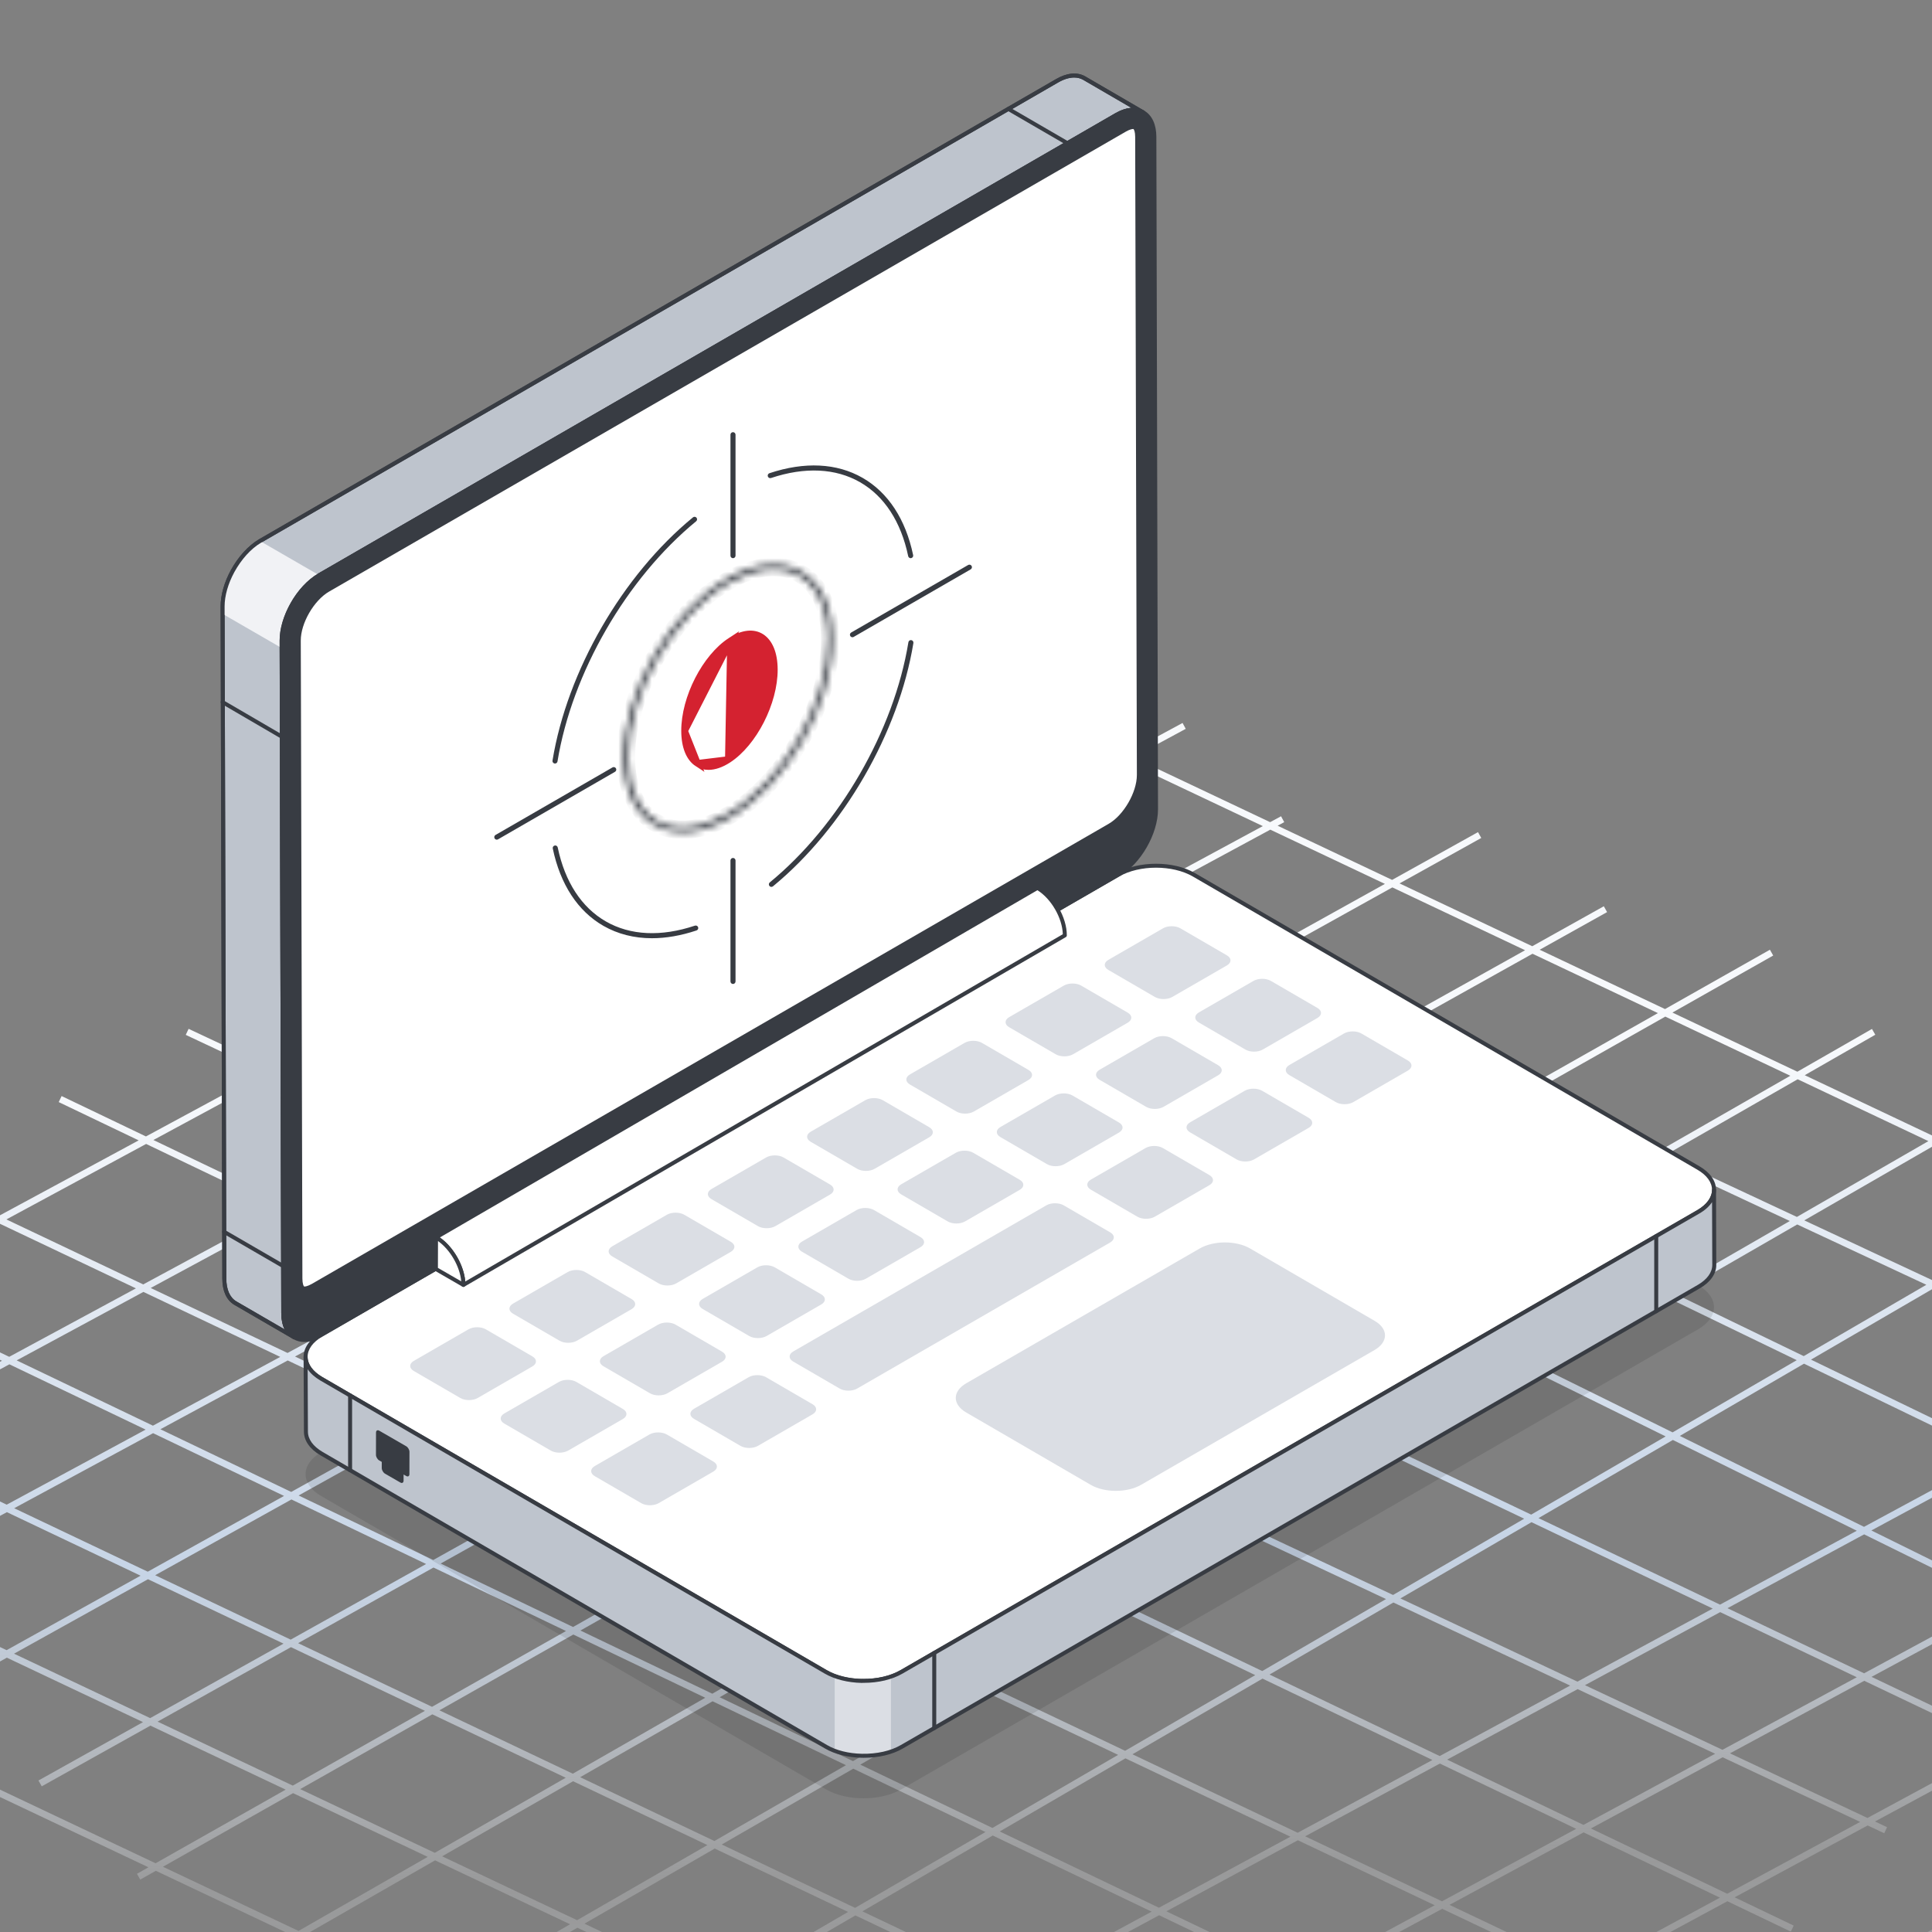 <svg width="289" height="289" viewBox="0 0 289 289" fill="none" xmlns="http://www.w3.org/2000/svg">
<rect x="0" y="0" width="289" height="289" fill="#808080" stroke="none"/>
<g clip-path="url(#clip0_1349_1356)">
<path d="M-52.937 210.955L162.397 94.63M-38.203 224.91L177.131 108.585M-23.469 238.865L191.865 122.54M-8.735 252.819L221.333 124.912M5.999 266.774L240.153 136M20.733 280.729L265 142.5M35.467 294.684L280.269 154.35M50.201 308.639L295.003 167.5M64.935 322.594L309.737 180.213M79.669 336.549L295.003 220.225M94.403 350.504L309.737 234.18M109.137 364.459L324.471 248.135M123.871 378.414L339.205 262.09M138.605 392.369L353.939 276.045M351.919 200.178L130.702 95.474M337.949 214.897L99.5 103.5M323.978 229.616L85 114M310.007 244.335L68 124.912M296.036 259.054L45.5 139.631M282.065 273.773L28 154.35M268.095 288.492L9 164.405M254.124 303.211L-8.735 178.36M240.153 317.93L-31 188M226.182 332.649L-14 218.5M212.212 347.368L-9.006 242.664M198.241 362.087L-22.976 257.383M184.27 376.806L-36.947 272.102M170.299 391.525L-50.918 286.821" stroke="url(#paint0_linear_1349_1356)"/>
<path d="M171.013 16.821C169.979 16.213 168.55 16.289 166.954 17.217L47.8 86.022C47.785 86.038 47.77 86.038 47.755 86.053C46.113 87.01 44.653 88.652 43.635 90.537C42.708 92.24 42.115 94.125 42.13 95.843V96.71L42.373 196.415C42.373 198.194 43.012 199.456 44.03 200.049L35.198 194.925C34.194 194.333 33.556 193.071 33.556 191.277L33.297 91.829V90.704C33.297 88.986 33.875 87.117 34.802 85.414C35.836 83.544 37.28 81.887 38.892 80.929C38.922 80.914 38.937 80.899 38.968 80.884L158.137 12.078C159.718 11.166 161.147 11.09 162.181 11.683L171.013 16.821Z" fill="#BEC4CD"/>
<path d="M44.031 200.347C43.98 200.347 43.928 200.334 43.881 200.307L35.05 195.183C33.894 194.5 33.258 193.113 33.258 191.276L33 90.704C33 89.024 33.547 87.095 34.541 85.271C35.657 83.252 37.148 81.619 38.74 80.671C38.786 80.642 38.81 80.628 38.839 80.614L157.989 11.819C159.606 10.885 161.15 10.745 162.33 11.423L171.14 16.548C171.149 16.553 171.157 16.558 171.166 16.563C171.308 16.647 171.356 16.83 171.273 16.972C171.189 17.113 171.006 17.162 170.864 17.08L170.842 17.066C169.858 16.503 168.533 16.645 167.106 17.474L47.959 86.276C47.941 86.287 47.925 86.298 47.912 86.304C46.355 87.215 44.933 88.767 43.899 90.679C42.938 92.443 42.417 94.275 42.431 95.839V96.709L42.674 196.414C42.674 198.023 43.209 199.221 44.18 199.788L44.181 199.789C44.182 199.789 44.182 199.79 44.182 199.79C44.324 199.873 44.372 200.056 44.289 200.198C44.234 200.294 44.134 200.347 44.031 200.347ZM160.683 11.599C159.953 11.599 159.138 11.846 158.288 12.336L39.118 81.142C39.075 81.17 39.051 81.184 39.022 81.198C37.544 82.079 36.13 83.632 35.065 85.559C34.119 87.294 33.598 89.122 33.598 90.704V91.829L33.856 191.276C33.856 192.893 34.387 194.097 35.351 194.667L42.572 198.856C42.246 198.185 42.075 197.359 42.075 196.414L41.833 95.842C41.817 94.181 42.365 92.245 43.373 90.394C44.456 88.39 45.957 86.758 47.598 85.798C47.614 85.787 47.632 85.776 47.645 85.77L166.806 16.957C167.654 16.464 168.481 16.189 169.244 16.137L162.031 11.942C161.633 11.712 161.177 11.599 160.683 11.599Z" fill="#383C43"/>
<path d="M47.758 86.052C46.116 87.01 44.656 88.652 43.638 90.537C42.711 92.24 42.118 94.125 42.133 95.842V96.709C42.118 96.77 42.103 96.846 42.087 96.907L33.3 91.829V90.704C33.3 88.986 33.878 87.116 34.805 85.414C35.839 83.544 37.284 81.887 38.895 80.929L47.758 86.052Z" fill="#F1F2F5"/>
<g opacity="0.1">
<path d="M48.078 217.213C44.94 219.025 44.923 221.97 48.041 223.782L123.512 267.641C126.63 269.453 131.713 269.453 134.852 267.641L254.022 198.838C257.169 197.021 257.177 194.081 254.059 192.269L178.588 148.41C175.47 146.598 170.395 146.593 167.248 148.41L48.078 217.213Z" fill="#010101"/>
</g>
<path d="M48.081 199.661C44.943 201.473 44.926 204.418 48.044 206.23L123.515 250.089C126.633 251.901 131.716 251.901 134.855 250.089L254.025 181.285C257.172 179.468 257.18 176.529 254.062 174.717L178.591 130.857C175.473 129.045 170.398 129.041 167.251 130.857L48.081 199.661Z" fill="white"/>
<path d="M129.175 251.741C127.068 251.741 124.963 251.277 123.363 250.347L47.892 206.488C46.294 205.558 45.415 204.304 45.416 202.956C45.418 201.599 46.312 200.337 47.931 199.402L167.1 130.598C170.321 128.74 175.542 128.741 178.741 130.598L254.211 174.457C255.811 175.388 256.693 176.642 256.691 177.99C256.688 179.345 255.795 180.607 254.174 181.543L135.003 250.347C133.393 251.277 131.283 251.741 129.175 251.741ZM48.23 199.919C46.802 200.743 46.016 201.822 46.014 202.957C46.013 204.083 46.787 205.153 48.194 205.97L123.665 249.83C126.697 251.593 131.648 251.593 134.704 249.83L253.874 181.026C255.303 180.201 256.091 179.122 256.093 177.989C256.094 176.864 255.319 175.793 253.909 174.975L178.439 131.115C175.405 129.352 170.45 129.353 167.399 131.115L48.23 199.919Z" fill="#383C43"/>
<path d="M136.117 160.718C135.393 161.136 135.395 161.811 136.108 162.225L143.069 166.27C143.788 166.688 144.947 166.688 145.671 166.27L153.839 161.554C154.562 161.137 154.566 160.465 153.847 160.047L146.886 156.002C146.174 155.588 145.008 155.584 144.284 156.002L136.117 160.718Z" fill="#DBDEE4"/>
<path d="M150.961 152.148C150.238 152.566 150.24 153.242 150.953 153.656L157.914 157.701C158.632 158.119 159.792 158.119 160.516 157.701L168.683 152.985C169.407 152.567 169.411 151.896 168.692 151.478L161.731 147.433C161.018 147.018 159.853 147.015 159.129 147.433L150.961 152.148Z" fill="#DBDEE4"/>
<path d="M179.336 151.445C178.613 151.863 178.615 152.538 179.328 152.952L186.289 156.997C187.008 157.415 188.167 157.415 188.891 156.997L197.059 152.282C197.782 151.864 197.786 151.192 197.067 150.774L190.106 146.729C189.394 146.315 188.228 146.311 187.504 146.729L179.336 151.445Z" fill="#DBDEE4"/>
<path d="M165.8 143.58C165.076 143.997 165.079 144.673 165.791 145.087L172.752 149.132C173.471 149.55 174.631 149.55 175.354 149.132L183.522 144.416C184.246 143.999 184.25 143.327 183.53 142.909L176.57 138.864C175.857 138.45 174.691 138.446 173.968 138.864L165.8 143.58Z" fill="#DBDEE4"/>
<path d="M164.492 160.015C163.768 160.432 163.771 161.108 164.483 161.522L171.444 165.567C172.163 165.985 173.322 165.985 174.046 165.567L182.214 160.851C182.937 160.434 182.941 159.762 182.222 159.344L175.261 155.299C174.549 154.885 173.383 154.881 172.659 155.299L164.492 160.015Z" fill="#DBDEE4"/>
<path d="M163.183 176.45C162.46 176.868 162.462 177.543 163.175 177.957L170.136 182.002C170.848 182.417 172.014 182.42 172.738 182.002L180.905 177.287C181.629 176.869 181.626 176.194 180.914 175.78L173.953 171.734C173.24 171.32 172.075 171.316 171.351 171.734L163.183 176.45Z" fill="#DBDEE4"/>
<path d="M149.653 168.584C148.93 169.002 148.932 169.677 149.645 170.091L156.605 174.136C157.324 174.554 158.484 174.554 159.208 174.136L167.375 169.421C168.099 169.003 168.103 168.331 167.383 167.913L160.423 163.868C159.71 163.454 158.545 163.45 157.821 163.868L149.653 168.584Z" fill="#DBDEE4"/>
<path d="M76.744 195C76.027 195.414 76.023 196.093 76.736 196.507L83.697 200.552C84.416 200.97 85.582 200.966 86.299 200.552L94.473 195.833C95.196 195.415 95.2 194.743 94.481 194.325L87.52 190.28C86.808 189.866 85.642 189.862 84.918 190.28L76.744 195Z" fill="#DBDEE4"/>
<path d="M61.9 203.569C61.182 203.983 61.178 204.662 61.891 205.076L68.852 209.121C69.571 209.539 70.737 209.536 71.454 209.121L79.628 204.402C80.352 203.984 80.355 203.313 79.636 202.895L72.676 198.85C71.963 198.435 70.797 198.432 70.074 198.85L61.9 203.569Z" fill="#DBDEE4"/>
<path d="M90.274 202.865C89.557 203.279 89.553 203.958 90.266 204.372L97.227 208.417C97.946 208.835 99.112 208.832 99.829 208.417L108.003 203.698C108.727 203.28 108.73 202.609 108.011 202.191L101.051 198.145C100.338 197.731 99.172 197.728 98.448 198.145L90.274 202.865Z" fill="#DBDEE4"/>
<path d="M75.436 211.434C74.719 211.848 74.715 212.527 75.427 212.941L82.388 216.987C83.107 217.404 84.273 217.401 84.99 216.987L93.165 212.267C93.888 211.85 93.892 211.178 93.173 210.76L86.212 206.715C85.499 206.301 84.334 206.297 83.61 206.715L75.436 211.434Z" fill="#DBDEE4"/>
<path d="M91.583 186.43C90.865 186.845 90.862 187.524 91.574 187.938L98.535 191.983C99.254 192.401 100.42 192.397 101.137 191.983L109.311 187.263C110.035 186.846 110.039 186.174 109.32 185.756L102.359 181.711C101.646 181.297 100.48 181.293 99.757 181.711L91.583 186.43Z" fill="#DBDEE4"/>
<path d="M88.969 219.3C88.252 219.714 88.248 220.393 88.961 220.808L95.922 224.853C96.634 225.267 97.806 225.267 98.524 224.853L106.698 220.133C107.422 219.716 107.419 219.04 106.706 218.626L99.746 214.581C99.033 214.167 97.867 214.163 97.143 214.581L88.969 219.3Z" fill="#DBDEE4"/>
<path d="M103.814 210.732C103.097 211.146 103.093 211.825 103.806 212.239L110.767 216.284C111.479 216.699 112.651 216.698 113.369 216.284L121.543 211.565C122.266 211.147 122.264 210.472 121.551 210.058L114.59 206.013C113.878 205.599 112.712 205.595 111.988 206.013L103.814 210.732Z" fill="#DBDEE4"/>
<path d="M118.656 202.161C117.939 202.575 117.935 203.254 118.648 203.668L125.608 207.713C126.321 208.128 127.493 208.127 128.21 207.713L166.069 185.855C166.793 185.437 166.791 184.762 166.078 184.348L159.117 180.303C158.405 179.889 157.239 179.885 156.515 180.303L118.656 202.161Z" fill="#DBDEE4"/>
<path d="M119.961 185.726C119.244 186.14 119.24 186.819 119.953 187.233L126.913 191.278C127.632 191.696 128.798 191.692 129.516 191.278L137.69 186.559C138.413 186.141 138.417 185.47 137.698 185.052L130.737 181.006C130.025 180.592 128.859 180.589 128.135 181.006L119.961 185.726Z" fill="#DBDEE4"/>
<path d="M105.116 194.296C104.399 194.71 104.395 195.389 105.108 195.803L112.068 199.848C112.788 200.266 113.953 200.262 114.671 199.848L122.845 195.129C123.568 194.711 123.572 194.039 122.853 193.621L115.892 189.576C115.18 189.162 114.014 189.158 113.29 189.576L105.116 194.296Z" fill="#DBDEE4"/>
<path d="M134.808 177.153C134.085 177.571 134.087 178.246 134.8 178.66L141.76 182.705C142.479 183.123 143.639 183.123 144.363 182.705L152.53 177.99C153.254 177.572 153.258 176.9 152.539 176.482L145.578 172.437C144.865 172.023 143.699 172.019 142.976 172.437L134.808 177.153Z" fill="#DBDEE4"/>
<path d="M121.275 169.287C120.551 169.705 120.554 170.38 121.266 170.794L128.227 174.839C128.946 175.257 130.106 175.257 130.829 174.839L138.997 170.124C139.721 169.706 139.724 169.035 139.005 168.617L132.045 164.571C131.332 164.157 130.166 164.153 129.443 164.571L121.275 169.287Z" fill="#DBDEE4"/>
<path d="M106.428 177.861C105.71 178.275 105.707 178.954 106.419 179.368L113.38 183.413C114.099 183.831 115.265 183.827 115.982 183.413L124.156 178.694C124.88 178.276 124.884 177.604 124.165 177.186L117.204 173.141C116.491 172.727 115.325 172.723 114.602 173.141L106.428 177.861Z" fill="#DBDEE4"/>
<path d="M192.873 159.31C192.149 159.728 192.152 160.403 192.865 160.818L199.825 164.863C200.538 165.277 201.704 165.281 202.428 164.863L210.595 160.147C211.319 159.729 211.316 159.054 210.604 158.64L203.643 154.595C202.93 154.181 201.764 154.177 201.041 154.595L192.873 159.31Z" fill="#DBDEE4"/>
<path d="M178.028 167.88C177.304 168.297 177.307 168.973 178.02 169.387L184.981 173.432C185.693 173.846 186.859 173.85 187.583 173.432L195.75 168.716C196.474 168.299 196.471 167.623 195.759 167.209L188.798 163.164C188.085 162.75 186.92 162.746 186.196 163.164L178.028 167.88Z" fill="#DBDEE4"/>
<path d="M47.797 86.017C44.658 87.829 42.116 92.232 42.127 95.838L42.374 196.409C42.384 200.015 44.943 201.473 48.081 199.661L167.251 130.857C170.398 129.04 172.931 124.643 172.921 121.036L172.674 20.466C172.664 16.859 170.114 15.397 166.967 17.214L47.797 86.017Z" fill="#383C43"/>
<path d="M45.533 200.742C44.938 200.742 44.387 200.602 43.898 200.32C42.729 199.648 42.083 198.26 42.077 196.409L41.829 95.839C41.819 92.139 44.429 87.618 47.648 85.758L166.819 16.955C168.442 16.018 169.982 15.876 171.155 16.551C172.323 17.223 172.969 18.613 172.975 20.465L173.222 121.036C173.232 124.736 170.621 129.258 167.402 131.116L48.232 199.92C47.286 200.466 46.368 200.742 45.533 200.742ZM47.947 86.276C44.893 88.04 42.417 92.329 42.427 95.837L42.675 196.408C42.68 198.035 43.219 199.241 44.196 199.802C45.179 200.368 46.506 200.227 47.933 199.402L167.103 130.598C170.156 128.836 172.634 124.547 172.624 121.037L172.377 20.466C172.372 18.837 171.833 17.63 170.857 17.069C169.874 16.505 168.548 16.649 167.118 17.472L47.947 86.276Z" fill="#383C43"/>
<path d="M65.215 185.099L155.182 132.815C157.454 134.127 159.289 137.307 159.281 139.919L69.314 192.203C69.321 189.592 67.486 186.411 65.215 185.099Z" fill="white"/>
<path d="M69.315 192.502C69.264 192.502 69.213 192.489 69.166 192.462C69.073 192.409 69.016 192.309 69.016 192.203C69.023 189.689 67.251 186.619 65.067 185.358C64.975 185.305 64.918 185.206 64.918 185.1C64.918 184.993 64.974 184.894 65.066 184.84L155.032 132.556C155.126 132.503 155.239 132.503 155.333 132.556C157.683 133.913 159.589 137.216 159.582 139.92C159.582 140.026 159.525 140.124 159.433 140.178L69.466 192.462C69.419 192.489 69.367 192.502 69.315 192.502ZM65.793 185.11C67.8 186.501 69.397 189.268 69.594 191.695L158.982 139.748C158.913 137.326 157.249 134.443 155.181 133.162L65.793 185.11Z" fill="#383C43"/>
<path d="M65.222 185.1C67.493 186.411 69.328 189.592 69.321 192.203L65.209 189.829L65.222 185.1Z" fill="white"/>
<path d="M69.32 192.502C69.269 192.502 69.217 192.489 69.17 192.462L65.058 190.088C64.966 190.035 64.908 189.935 64.908 189.828L64.922 185.098C64.922 184.992 64.979 184.893 65.072 184.84C65.165 184.788 65.277 184.787 65.371 184.841C67.721 186.197 69.626 189.501 69.619 192.204C69.619 192.311 69.562 192.41 69.469 192.463C69.423 192.489 69.371 192.502 69.32 192.502ZM65.506 189.657L68.997 191.672C68.795 189.45 67.346 186.937 65.519 185.645L65.506 189.657Z" fill="#383C43"/>
<path d="M45.533 192.745C44.987 192.745 44.942 191.617 44.941 191.272L44.693 95.831C44.685 93.141 46.736 89.593 49.081 88.239L168.251 19.435C168.934 19.041 169.368 18.998 169.522 18.998C170.078 18.998 170.109 20.227 170.111 20.473L170.357 115.914C170.365 118.605 168.315 122.153 165.97 123.506L46.8 192.309C46.119 192.702 45.687 192.745 45.533 192.745Z" fill="white"/>
<path d="M45.533 193.043C44.961 193.043 44.644 192.415 44.64 191.273L44.393 95.832C44.386 93.049 46.505 89.38 48.929 87.98L168.1 19.176C168.818 18.761 169.298 18.699 169.52 18.699C170.313 18.699 170.406 19.939 170.408 20.472L170.655 115.913C170.663 118.696 168.543 122.365 166.118 123.765L46.948 192.568C46.232 192.982 45.753 193.043 45.533 193.043ZM169.52 19.297C169.419 19.297 169.037 19.326 168.399 19.694L49.228 88.497C46.965 89.805 44.984 93.232 44.991 95.83L45.238 191.271C45.24 192.027 45.413 192.445 45.532 192.445C45.634 192.445 46.014 192.417 46.649 192.051L165.819 123.247C168.083 121.94 170.065 118.513 170.056 115.915L169.81 20.474C169.806 19.756 169.636 19.297 169.52 19.297Z" fill="#383C43"/>
<path d="M170.361 115.917C170.361 118.605 168.315 122.157 165.974 123.501L46.8 192.311C46.118 192.698 45.69 192.749 45.537 192.749C44.988 192.749 44.937 191.619 44.937 191.273L44.723 105.415L44.693 95.827C44.683 93.139 46.739 89.587 49.08 88.233L168.255 19.433C168.937 19.036 169.364 18.996 169.517 18.996C170.076 18.996 170.107 20.227 170.107 20.472L170.148 33.002L170.361 115.917Z" fill="white"/>
<path d="M45.536 193.048C44.724 193.048 44.637 191.807 44.637 191.274L44.393 95.829C44.382 93.049 46.502 89.379 48.929 87.975L168.104 19.176C168.818 18.759 169.295 18.697 169.516 18.697C170.318 18.697 170.405 19.939 170.405 20.473L170.446 33.002L170.659 115.918V115.918C170.659 118.709 168.539 122.374 166.121 123.761L46.948 192.57C46.188 193.002 45.708 193.048 45.536 193.048ZM169.516 19.295C169.415 19.295 169.037 19.324 168.404 19.692L49.228 88.493C46.961 89.804 44.98 93.231 44.991 95.827L45.021 105.415L45.235 191.273C45.235 192.002 45.41 192.45 45.536 192.45C45.605 192.45 45.982 192.431 46.651 192.051L165.823 123.242C168.081 121.946 170.061 118.525 170.061 115.919L169.806 20.474C169.806 19.754 169.635 19.295 169.516 19.295Z" fill="#383C43"/>
<path d="M44.031 200.347C43.98 200.347 43.928 200.334 43.881 200.307L35.05 195.183C33.894 194.5 33.258 193.113 33.258 191.276L33 90.704C33 89.024 33.547 87.095 34.541 85.271C35.657 83.252 37.148 81.619 38.74 80.671C38.786 80.642 38.81 80.628 38.839 80.614L157.989 11.819C159.606 10.885 161.15 10.745 162.33 11.423L171.14 16.548C171.149 16.553 171.157 16.558 171.166 16.563C171.308 16.647 171.356 16.83 171.273 16.972C171.189 17.113 171.006 17.162 170.864 17.08L170.842 17.066C169.858 16.503 168.533 16.645 167.106 17.474L47.959 86.276C47.941 86.287 47.925 86.298 47.912 86.304C46.355 87.215 44.933 88.767 43.899 90.679C42.938 92.443 42.417 94.275 42.431 95.839V96.709L42.674 196.414C42.674 198.023 43.209 199.221 44.18 199.788L44.181 199.789C44.182 199.789 44.182 199.79 44.182 199.79C44.324 199.873 44.372 200.056 44.289 200.198C44.234 200.294 44.134 200.347 44.031 200.347ZM160.683 11.599C159.953 11.599 159.138 11.846 158.288 12.336L39.118 81.142C39.075 81.17 39.051 81.184 39.022 81.198C37.544 82.079 36.13 83.632 35.065 85.559C34.119 87.294 33.598 89.122 33.598 90.704V91.829L33.856 191.276C33.856 192.893 34.387 194.097 35.351 194.667L42.572 198.856C42.246 198.185 42.075 197.359 42.075 196.414L41.833 95.842C41.817 94.181 42.365 92.245 43.373 90.394C44.456 88.39 45.957 86.758 47.598 85.798C47.614 85.787 47.632 85.776 47.645 85.77L166.806 16.957C167.654 16.464 168.481 16.189 169.244 16.137L162.031 11.942C161.633 11.712 161.177 11.599 160.683 11.599Z" fill="#383C43"/>
<path d="M42.142 110.487C42.091 110.487 42.039 110.474 41.992 110.446L33.154 105.29C33.012 105.207 32.964 105.024 33.047 104.881C33.129 104.738 33.311 104.688 33.456 104.774L42.293 109.93C42.435 110.012 42.483 110.196 42.4 110.338C42.346 110.433 42.245 110.487 42.142 110.487Z" fill="#383C43"/>
<path d="M42.351 189.679C42.299 189.679 42.248 189.666 42.201 189.638L33.378 184.521C33.234 184.438 33.186 184.255 33.269 184.112C33.351 183.968 33.535 183.921 33.677 184.004L42.5 189.121C42.644 189.204 42.692 189.387 42.609 189.53C42.554 189.625 42.453 189.679 42.351 189.679Z" fill="#383C43"/>
<path d="M144.545 206.914C142.455 208.12 142.444 210.074 144.52 211.281L163.15 222.108C165.226 223.314 168.6 223.314 170.69 222.108L205.593 201.956C207.694 200.743 207.705 198.789 205.628 197.582L186.999 186.756C184.922 185.549 181.549 185.549 179.447 186.762L144.545 206.914Z" fill="#DBDEE4"/>
<path d="M256.43 189.188C256.443 190.381 255.66 191.573 254.07 192.484L134.897 261.293C134.397 261.588 133.845 261.819 133.269 262.011C131.947 262.46 130.447 262.665 128.946 262.64H128.933C127.497 262.614 126.086 262.37 124.855 261.908C124.393 261.729 123.957 261.524 123.56 261.293L48.096 217.443C46.544 216.532 45.762 215.352 45.762 214.159L45.71 202.976C45.723 204.143 46.505 205.323 48.044 206.233L123.508 250.083C123.919 250.327 124.368 250.532 124.855 250.712C126.086 251.174 127.51 251.417 128.933 251.443V251.43C130.434 251.456 131.947 251.251 133.269 250.789C133.833 250.596 134.371 250.365 134.859 250.083L254.031 181.275C255.596 180.377 256.391 179.158 256.391 177.979L256.43 189.188Z" fill="#BEC4CD"/>
<path d="M52.369 220.217C52.204 220.217 52.07 220.083 52.07 219.918V208.747C52.07 208.582 52.204 208.448 52.369 208.448C52.533 208.448 52.668 208.582 52.668 208.747V219.918C52.668 220.083 52.533 220.217 52.369 220.217Z" fill="#383C43"/>
<path d="M139.751 258.796C139.586 258.796 139.452 258.663 139.452 258.497V247.262C139.452 247.097 139.586 246.963 139.751 246.963C139.916 246.963 140.05 247.097 140.05 247.262V258.497C140.05 258.663 139.916 258.796 139.751 258.796Z" fill="#383C43"/>
<path d="M247.749 196.438C247.585 196.438 247.45 196.305 247.45 196.139V184.904C247.45 184.739 247.585 184.605 247.749 184.605C247.914 184.605 248.048 184.739 248.048 184.904V196.139C248.049 196.305 247.914 196.438 247.749 196.438Z" fill="#383C43"/>
<path d="M133.271 250.789V262.011C131.95 262.46 130.449 262.665 128.949 262.64H128.936C127.5 262.614 126.089 262.37 124.858 261.908V250.712C126.089 251.174 127.512 251.417 128.936 251.443V251.43C130.437 251.456 131.95 251.251 133.271 250.789Z" fill="#DBDEE4"/>
<path d="M129.216 262.941C129.125 262.941 129.035 262.94 128.942 262.938C126.827 262.897 124.867 262.404 123.412 261.551L47.948 217.701C46.346 216.762 45.464 215.504 45.464 214.159L45.413 202.976C45.412 202.812 45.545 202.677 45.709 202.676C45.711 202.676 45.711 202.676 45.712 202.676C45.875 202.676 46.008 202.808 46.011 202.972C46.011 202.972 46.011 202.973 46.011 202.974C46.024 204.083 46.802 205.149 48.199 205.975L123.662 249.824C125.038 250.625 126.881 251.092 128.861 251.142C128.886 251.135 128.881 251.124 128.941 251.131C131.162 251.174 133.186 250.706 134.711 249.824L253.884 181.016C255.289 180.21 256.094 179.103 256.094 177.979C256.094 177.814 256.227 177.68 256.393 177.68C256.558 177.68 256.692 177.813 256.692 177.978L256.731 189.186C256.746 190.544 255.853 191.808 254.221 192.744L135.049 261.552C133.506 262.451 131.443 262.941 129.216 262.941ZM46.019 204.815L46.062 214.158C46.062 215.283 46.839 216.358 48.25 217.184L123.713 261.034C125.082 261.838 126.939 262.301 128.941 262.34C131.177 262.381 133.235 261.917 134.749 261.035L253.923 192.226C255.361 191.402 256.144 190.324 256.133 189.192C256.133 189.191 256.133 189.19 256.133 189.189L256.1 179.822C255.673 180.466 255.022 181.053 254.182 181.534L135.01 250.342C133.457 251.241 131.401 251.731 129.198 251.731C129.136 251.731 129.074 251.731 129.011 251.73C128.986 251.738 128.954 251.754 128.929 251.742C126.82 251.7 124.841 251.203 123.36 250.342L47.896 206.492C47.074 206.005 46.441 205.435 46.019 204.815Z" fill="#383C43"/>
<path d="M60.767 216.341C61.034 216.495 61.252 216.872 61.251 217.183L61.243 220.509C61.242 220.821 61.023 220.941 60.757 220.787L60.372 220.565L60.37 221.481C60.369 221.792 60.15 221.917 59.883 221.763L57.589 220.438C57.322 220.284 57.104 219.907 57.105 219.596L57.107 218.68L56.722 218.457C56.456 218.304 56.238 217.931 56.239 217.62L56.246 214.294C56.247 213.982 56.467 213.858 56.733 214.012L60.767 216.341Z" fill="#383C43"/>
<path d="M159.676 21.723C159.624 21.723 159.573 21.71 159.525 21.682L150.689 16.552C150.547 16.469 150.499 16.286 150.582 16.143C150.663 15.999 150.846 15.951 150.99 16.035L159.827 21.165C159.969 21.248 160.017 21.431 159.934 21.573C159.879 21.669 159.779 21.723 159.676 21.723Z" fill="#383C43"/>
<mask id="path-52-inside-1_1349_1356" fill="white">
<path d="M102.107 124.502C100.583 124.502 99.174 124.146 97.928 123.429C94.927 121.702 93.266 118.1 93.252 113.286C93.226 103.483 100.143 91.5 108.673 86.574C112.889 84.139 116.877 83.755 119.898 85.493C122.897 87.219 124.558 90.822 124.571 95.638C124.598 105.442 117.68 117.425 109.15 122.349C106.672 123.78 104.275 124.502 102.107 124.502ZM109.051 87.228C100.731 92.034 93.981 103.722 94.008 113.284C94.022 117.817 95.547 121.187 98.305 122.774C101.082 124.373 104.799 123.989 108.772 121.695C117.092 116.89 123.842 105.202 123.815 95.639C123.802 91.106 122.277 87.735 119.52 86.148C116.744 84.551 113.025 84.934 109.051 87.228Z"/>
</mask>
<path d="M97.928 123.429L97.43 124.296L97.43 124.296L97.928 123.429ZM93.252 113.286L92.252 113.289L92.252 113.289L93.252 113.286ZM108.673 86.574L109.173 87.44L109.173 87.44L108.673 86.574ZM119.898 85.493L120.397 84.627L120.397 84.627L119.898 85.493ZM124.571 95.638L125.571 95.635L125.571 95.635L124.571 95.638ZM109.15 122.349L108.65 121.483L108.65 121.483L109.15 122.349ZM109.051 87.228L108.551 86.362L108.551 86.362L109.051 87.228ZM94.008 113.284L93.008 113.287L93.008 113.287L94.008 113.284ZM98.305 122.774L98.804 121.908L98.804 121.908L98.305 122.774ZM108.772 121.695L109.272 122.561L109.272 122.561L108.772 121.695ZM123.815 95.639L124.815 95.637L124.815 95.636L123.815 95.639ZM119.52 86.148L120.019 85.281L120.019 85.281L119.52 86.148ZM102.107 123.502C100.743 123.502 99.509 123.185 98.427 122.562L97.43 124.296C98.84 125.107 100.423 125.502 102.107 125.502V123.502ZM98.427 122.562C95.849 121.079 94.265 117.896 94.252 113.283L92.252 113.289C92.266 118.304 94.004 122.325 97.43 124.296L98.427 122.562ZM94.252 113.283C94.24 108.6 95.892 103.327 98.62 98.601C101.348 93.876 105.096 89.795 109.173 87.44L108.173 85.708C103.72 88.28 99.745 92.653 96.888 97.601C94.031 102.55 92.238 108.168 92.252 113.289L94.252 113.283ZM109.173 87.44C113.217 85.105 116.804 84.867 119.399 86.36L120.397 84.627C116.95 82.644 112.56 83.174 108.173 85.708L109.173 87.44ZM119.399 86.36C121.974 87.842 123.558 91.026 123.571 95.641L125.571 95.635C125.557 90.619 123.82 86.597 120.397 84.627L119.399 86.36ZM123.571 95.641C123.584 100.324 121.931 105.598 119.203 110.323C116.476 115.048 112.727 119.129 108.65 121.483L109.65 123.215C114.103 120.645 118.079 116.272 120.935 111.323C123.792 106.375 125.585 100.756 125.571 95.635L123.571 95.641ZM108.65 121.483C106.282 122.851 104.055 123.502 102.107 123.502V125.502C104.494 125.502 107.063 124.709 109.65 123.215L108.65 121.483ZM108.551 86.362C104.203 88.873 100.322 93.143 97.534 97.972C94.745 102.802 92.994 108.287 93.008 113.287L95.008 113.282C94.995 108.719 96.606 103.579 99.266 98.972C101.925 94.366 105.579 90.388 109.551 88.094L108.551 86.362ZM93.008 113.287C93.022 118.008 94.616 121.805 97.806 123.641L98.804 121.908C96.477 120.569 95.021 117.625 95.008 113.281L93.008 113.287ZM97.806 123.641C101.016 125.489 105.138 124.948 109.272 122.561L108.272 120.829C104.46 123.03 101.148 123.257 98.804 121.908L97.806 123.641ZM109.272 122.561C113.62 120.05 117.501 115.781 120.29 110.951C123.078 106.122 124.829 100.637 124.815 95.637L122.815 95.642C122.828 100.205 121.217 105.345 118.558 109.951C115.898 114.558 112.245 118.535 108.272 120.829L109.272 122.561ZM124.815 95.636C124.801 90.915 123.207 87.116 120.019 85.281L119.021 87.015C121.346 88.353 122.802 91.297 122.815 95.642L124.815 95.636ZM120.019 85.281C116.81 83.435 112.686 83.975 108.551 86.362L109.551 88.094C113.364 85.894 116.678 85.667 119.021 87.015L120.019 85.281Z" fill="#373B42" mask="url(#path-52-inside-1_1349_1356)"/>
<path d="M109.281 95.867L109.281 95.867C107.411 97.086 105.684 99.205 104.424 101.667C103.166 104.127 102.4 106.88 102.406 109.331L109.281 95.867ZM109.281 95.867C111.133 94.659 112.744 94.553 113.904 95.306C115.08 96.07 115.822 97.734 115.828 100.161C115.834 102.612 115.068 105.364 113.81 107.824C112.551 110.287 110.824 112.405 108.954 113.624L108.954 113.624M109.281 95.867L108.954 113.624M108.954 113.624C107.868 114.331 106.858 114.661 105.984 114.661C105.374 114.661 104.821 114.502 104.332 114.185M108.954 113.624L104.332 114.185M104.332 114.185C103.154 113.42 102.412 111.756 102.406 109.331L104.332 114.185Z" fill="#D42230" stroke="#D42230" stroke-width="1"/>
<path d="M104.071 138.824C93.588 142.323 85.31 137.609 83.057 126.848Z" fill="white"/>
<path d="M97.523 140.345C94.858 140.345 92.406 139.725 90.254 138.49C86.429 136.294 83.812 132.295 82.687 126.925C82.644 126.721 82.776 126.52 82.981 126.478C83.185 126.429 83.384 126.566 83.428 126.77C84.506 131.923 86.997 135.749 90.631 137.835C94.288 139.934 98.895 140.154 103.952 138.464C104.152 138.399 104.364 138.505 104.431 138.703C104.497 138.901 104.389 139.115 104.191 139.182C101.867 139.958 99.629 140.345 97.523 140.345Z" fill="#373B42"/>
<path d="M115.217 71.145C125.698 67.646 133.971 72.361 136.223 83.117Z" fill="white"/>
<path d="M136.224 83.495C136.048 83.495 135.891 83.372 135.853 83.194C134.775 78.043 132.286 74.218 128.653 72.133C124.996 70.034 120.392 69.817 115.336 71.504C115.14 71.569 114.924 71.463 114.858 71.264C114.792 71.067 114.899 70.852 115.097 70.786C120.361 69.03 125.18 69.267 129.03 71.478C132.854 73.674 135.469 77.671 136.594 83.04C136.637 83.244 136.506 83.444 136.3 83.487C136.275 83.492 136.249 83.495 136.224 83.495Z" fill="#373B42"/>
<path d="M83.02 113.836C85.204 100.519 93.428 86.279 103.896 77.683Z" fill="white"/>
<path d="M83.02 114.214C83.001 114.214 82.98 114.213 82.959 114.209C82.753 114.175 82.612 113.981 82.646 113.775C84.85 100.345 93.096 86.063 103.656 77.39C103.816 77.258 104.053 77.282 104.188 77.443C104.32 77.604 104.297 77.842 104.134 77.975C93.709 86.538 85.567 100.638 83.393 113.898C83.363 114.083 83.202 114.214 83.02 114.214Z" fill="#373B42"/>
<path d="M136.259 96.128C134.076 109.45 125.857 123.689 115.389 132.286Z" fill="white"/>
<path d="M115.389 132.664C115.279 132.664 115.172 132.617 115.097 132.526C114.964 132.364 114.987 132.127 115.15 131.994C125.573 123.433 133.713 109.331 135.885 96.067C135.919 95.862 136.103 95.72 136.319 95.755C136.526 95.789 136.664 95.984 136.632 96.19C134.43 109.624 126.187 123.908 115.628 132.579C115.559 132.636 115.473 132.664 115.389 132.664Z" fill="#373B42"/>
<path d="M109.646 83.496C109.437 83.496 109.268 83.327 109.268 83.118V65.024C109.268 64.815 109.437 64.646 109.646 64.646C109.854 64.646 110.024 64.815 110.024 65.024V83.118C110.024 83.327 109.854 83.496 109.646 83.496Z" fill="#373B42"/>
<path d="M109.646 147.188C109.437 147.188 109.268 147.019 109.268 146.81V128.716C109.268 128.507 109.437 128.338 109.646 128.338C109.854 128.338 110.024 128.507 110.024 128.716V146.81C110.024 147.019 109.854 147.188 109.646 147.188Z" fill="#373B42"/>
<path d="M127.514 95.322C127.384 95.322 127.257 95.254 127.186 95.133C127.082 94.952 127.145 94.721 127.325 94.617L144.822 84.515C144.999 84.411 145.231 84.471 145.338 84.653C145.442 84.834 145.38 85.065 145.2 85.169L127.703 95.271C127.644 95.306 127.579 95.322 127.514 95.322Z" fill="#373B42"/>
<path d="M74.312 125.602C74.183 125.602 74.056 125.534 73.985 125.413C73.881 125.232 73.944 125.001 74.124 124.897L91.621 114.795C91.796 114.69 92.029 114.751 92.137 114.933C92.241 115.114 92.179 115.345 91.999 115.449L74.502 125.551C74.442 125.586 74.377 125.602 74.312 125.602Z" fill="#373B42"/>
</g>
<defs>
<linearGradient id="paint0_linear_1349_1356" x1="146.549" y1="95.052" x2="156.74" y2="477.917" gradientUnits="userSpaceOnUse">
<stop offset="0.17" stop-color="#F7F9FC"/>
<stop offset="0.359" stop-color="#C6D4E6"/>
<stop offset="0.482" stop-color="#E8EBEF" stop-opacity="0.24"/>
<stop offset="1" stop-color="#292121"/>
</linearGradient>
<clipPath id="clip0_1349_1356">
<rect width="289" height="289" fill="white"/>
</clipPath>
</defs>
</svg>
